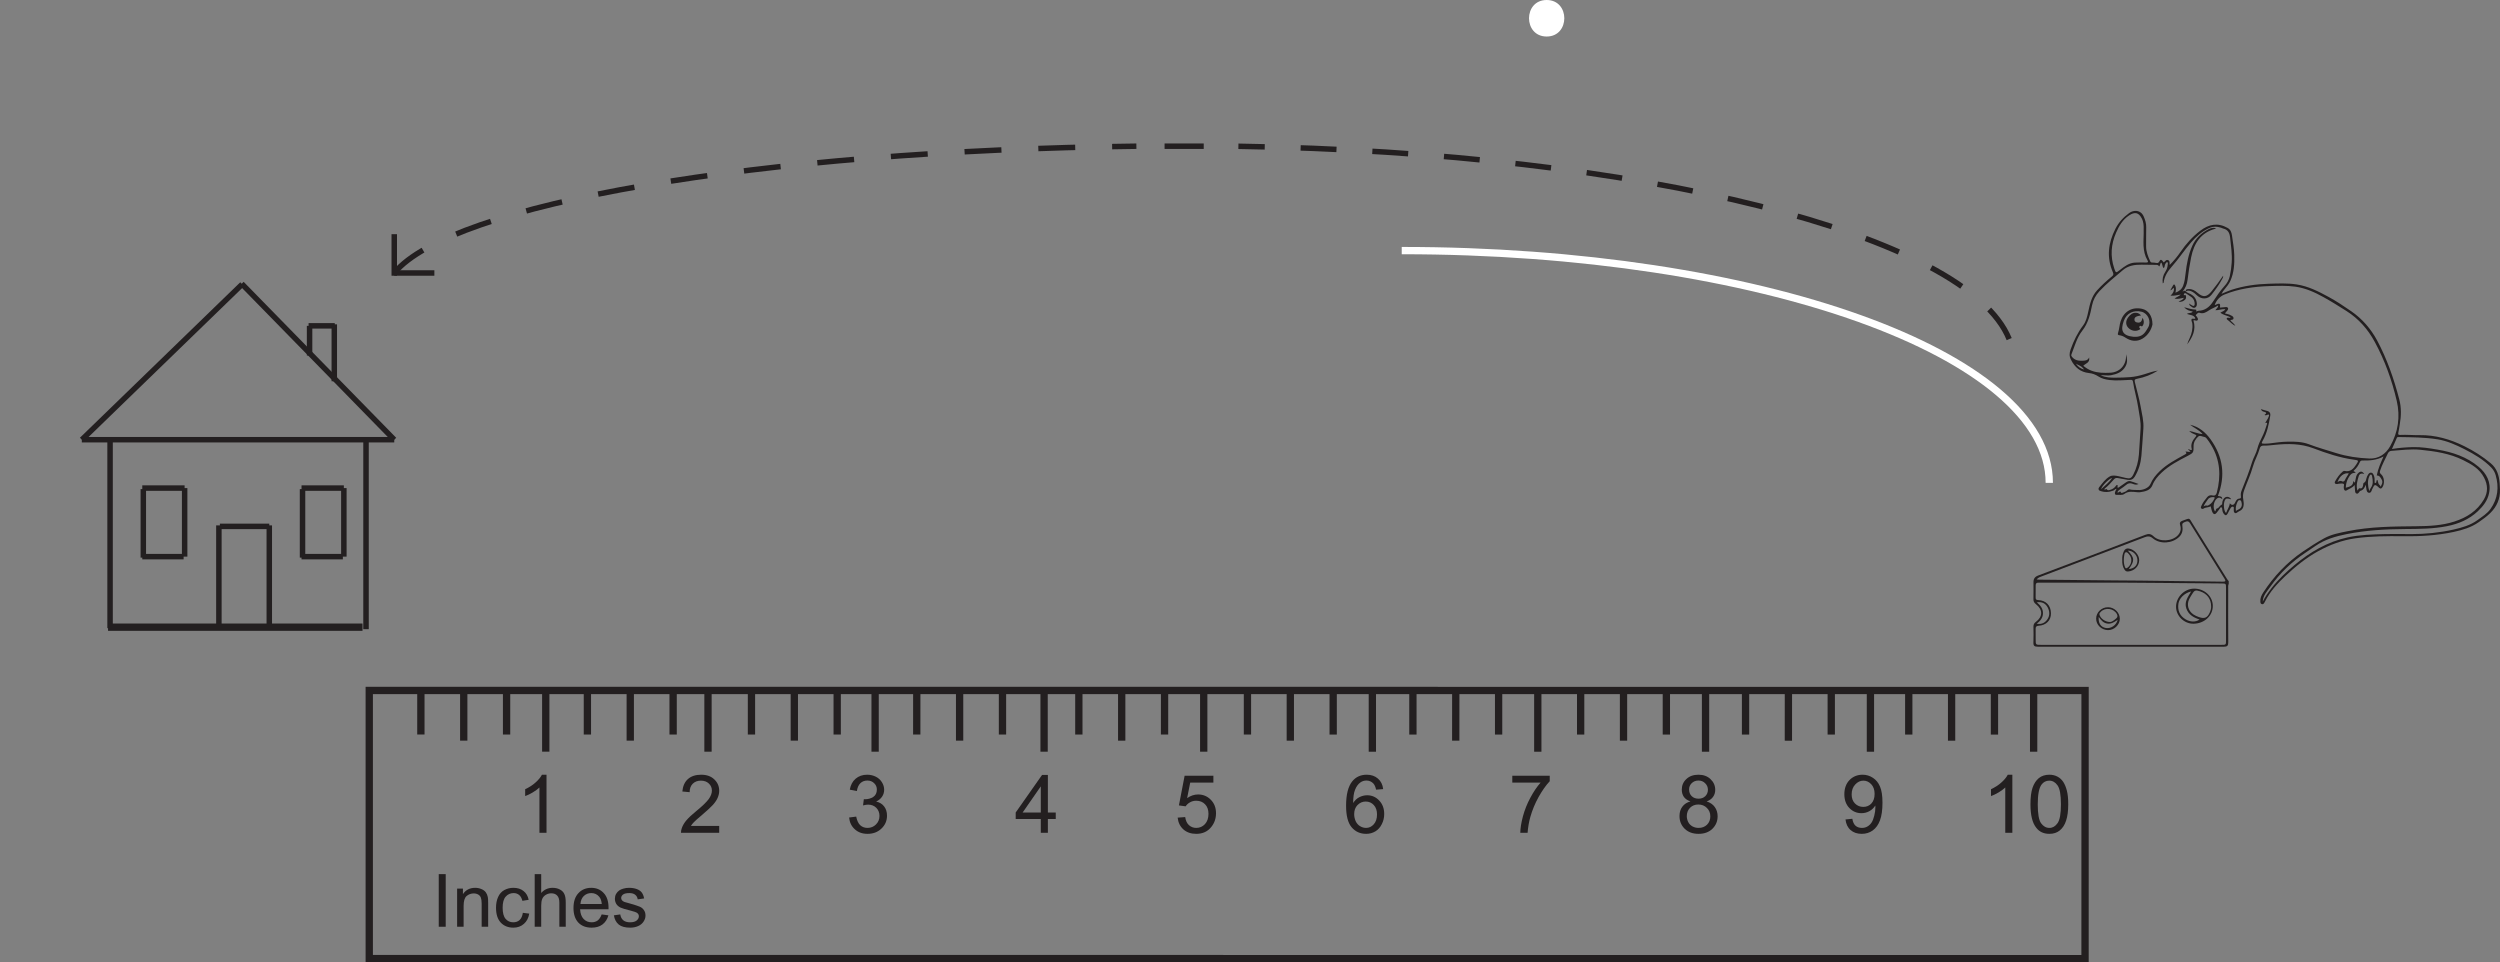 <?xml version="1.0" encoding="UTF-8"?>
<svg xmlns="http://www.w3.org/2000/svg" xmlns:xlink="http://www.w3.org/1999/xlink" width="342.198pt" height="131.719pt" viewBox="0 0 342.198 131.719" version="1.1">
<rect x="0" y="0" width="342.198" height="131.719" fill="#808080" stroke="none"/>
<defs>
<g>
<symbol overflow="visible" id="glyph0-0">
<path style="stroke:none;" d="M 1.391 0 L 1.391 -6.922 L 6.922 -6.922 L 6.922 0 Z M 1.562 -0.172 L 6.734 -0.172 L 6.734 -6.734 L 1.562 -6.734 Z M 1.562 -0.172 "/>
</symbol>
<symbol overflow="visible" id="glyph0-1">
<path style="stroke:none;" d="M 4.125 0 L 3.156 0 L 3.156 -6.203 C 2.914 -5.973 2.602 -5.742 2.219 -5.516 C 1.844 -5.297 1.504 -5.133 1.203 -5.031 L 1.203 -5.969 C 1.742 -6.219 2.219 -6.523 2.625 -6.891 C 3.031 -7.254 3.32 -7.609 3.5 -7.953 L 4.125 -7.953 Z M 4.125 0 "/>
</symbol>
<symbol overflow="visible" id="glyph0-2">
<path style="stroke:none;" d="M 5.562 -0.938 L 5.562 0 L 0.328 0 C 0.328 -0.227 0.367 -0.453 0.453 -0.672 C 0.578 -1.023 0.785 -1.375 1.078 -1.719 C 1.379 -2.07 1.805 -2.473 2.359 -2.922 C 3.223 -3.629 3.805 -4.188 4.109 -4.594 C 4.41 -5.008 4.562 -5.406 4.562 -5.781 C 4.562 -6.164 4.422 -6.488 4.141 -6.75 C 3.867 -7.008 3.508 -7.141 3.062 -7.141 C 2.594 -7.141 2.219 -7 1.938 -6.719 C 1.656 -6.438 1.516 -6.051 1.516 -5.562 L 0.516 -5.656 C 0.586 -6.406 0.844 -6.973 1.281 -7.359 C 1.727 -7.754 2.332 -7.953 3.094 -7.953 C 3.852 -7.953 4.453 -7.738 4.891 -7.312 C 5.336 -6.895 5.562 -6.375 5.562 -5.75 C 5.562 -5.438 5.492 -5.125 5.359 -4.812 C 5.234 -4.508 5.02 -4.188 4.719 -3.844 C 4.414 -3.508 3.914 -3.047 3.219 -2.453 C 2.633 -1.961 2.258 -1.629 2.094 -1.453 C 1.926 -1.285 1.789 -1.113 1.688 -0.938 Z M 5.562 -0.938 "/>
</symbol>
<symbol overflow="visible" id="glyph0-3">
<path style="stroke:none;" d="M 0.469 -2.094 L 1.438 -2.219 C 1.551 -1.664 1.738 -1.27 2 -1.031 C 2.27 -0.789 2.598 -0.672 2.984 -0.672 C 3.441 -0.672 3.828 -0.828 4.141 -1.141 C 4.461 -1.453 4.625 -1.844 4.625 -2.312 C 4.625 -2.758 4.477 -3.129 4.188 -3.422 C 3.895 -3.711 3.52 -3.859 3.062 -3.859 C 2.883 -3.859 2.656 -3.82 2.375 -3.75 L 2.484 -4.609 C 2.555 -4.598 2.609 -4.594 2.641 -4.594 C 3.055 -4.594 3.43 -4.695 3.766 -4.906 C 4.098 -5.125 4.266 -5.461 4.266 -5.922 C 4.266 -6.273 4.141 -6.566 3.891 -6.797 C 3.648 -7.035 3.344 -7.156 2.969 -7.156 C 2.582 -7.156 2.266 -7.035 2.016 -6.797 C 1.766 -6.555 1.602 -6.195 1.531 -5.719 L 0.562 -5.906 C 0.676 -6.551 0.941 -7.051 1.359 -7.406 C 1.785 -7.77 2.312 -7.953 2.938 -7.953 C 3.375 -7.953 3.773 -7.859 4.141 -7.672 C 4.504 -7.484 4.781 -7.227 4.969 -6.906 C 5.164 -6.594 5.266 -6.254 5.266 -5.891 C 5.266 -5.547 5.172 -5.234 4.984 -4.953 C 4.797 -4.672 4.523 -4.445 4.172 -4.281 C 4.641 -4.176 5.004 -3.953 5.266 -3.609 C 5.523 -3.273 5.656 -2.852 5.656 -2.344 C 5.656 -1.645 5.398 -1.055 4.891 -0.578 C 4.391 -0.098 3.754 0.141 2.984 0.141 C 2.285 0.141 1.707 -0.066 1.25 -0.484 C 0.789 -0.898 0.531 -1.438 0.469 -2.094 Z M 0.469 -2.094 "/>
</symbol>
<symbol overflow="visible" id="glyph0-4">
<path style="stroke:none;" d="M 3.578 0 L 3.578 -1.891 L 0.141 -1.891 L 0.141 -2.781 L 3.75 -7.922 L 4.547 -7.922 L 4.547 -2.781 L 5.625 -2.781 L 5.625 -1.891 L 4.547 -1.891 L 4.547 0 Z M 3.578 -2.781 L 3.578 -6.359 L 1.094 -2.781 Z M 3.578 -2.781 "/>
</symbol>
<symbol overflow="visible" id="glyph0-5">
<path style="stroke:none;" d="M 0.453 -2.078 L 1.484 -2.156 C 1.555 -1.664 1.727 -1.297 2 -1.047 C 2.281 -0.797 2.613 -0.672 3 -0.672 C 3.469 -0.672 3.863 -0.844 4.188 -1.188 C 4.508 -1.539 4.672 -2.008 4.672 -2.594 C 4.672 -3.156 4.516 -3.594 4.203 -3.906 C 3.898 -4.227 3.492 -4.391 2.984 -4.391 C 2.672 -4.391 2.391 -4.316 2.141 -4.172 C 1.891 -4.035 1.691 -3.852 1.547 -3.625 L 0.625 -3.75 L 1.406 -7.812 L 5.344 -7.812 L 5.344 -6.875 L 2.172 -6.875 L 1.75 -4.75 C 2.227 -5.082 2.727 -5.25 3.25 -5.25 C 3.938 -5.25 4.516 -5.008 4.984 -4.531 C 5.461 -4.051 5.703 -3.438 5.703 -2.688 C 5.703 -1.969 5.492 -1.348 5.078 -0.828 C 4.578 -0.18 3.883 0.141 3 0.141 C 2.281 0.141 1.691 -0.062 1.234 -0.469 C 0.785 -0.875 0.523 -1.41 0.453 -2.078 Z M 0.453 -2.078 "/>
</symbol>
<symbol overflow="visible" id="glyph0-6">
<path style="stroke:none;" d="M 5.5 -5.984 L 4.531 -5.906 C 4.445 -6.281 4.328 -6.555 4.172 -6.734 C 3.91 -7.016 3.586 -7.156 3.203 -7.156 C 2.891 -7.156 2.613 -7.066 2.375 -6.891 C 2.07 -6.672 1.832 -6.344 1.656 -5.906 C 1.477 -5.477 1.391 -4.867 1.391 -4.078 C 1.617 -4.441 1.898 -4.707 2.234 -4.875 C 2.578 -5.051 2.938 -5.141 3.312 -5.141 C 3.957 -5.141 4.504 -4.898 4.953 -4.422 C 5.41 -3.941 5.641 -3.328 5.641 -2.578 C 5.641 -2.078 5.531 -1.613 5.312 -1.188 C 5.102 -0.758 4.812 -0.43 4.438 -0.203 C 4.062 0.023 3.641 0.141 3.172 0.141 C 2.359 0.141 1.695 -0.156 1.188 -0.75 C 0.676 -1.352 0.422 -2.336 0.422 -3.703 C 0.422 -5.234 0.703 -6.348 1.266 -7.047 C 1.754 -7.648 2.414 -7.953 3.25 -7.953 C 3.875 -7.953 4.383 -7.773 4.781 -7.422 C 5.188 -7.078 5.426 -6.598 5.5 -5.984 Z M 1.531 -2.562 C 1.531 -2.227 1.598 -1.906 1.734 -1.594 C 1.879 -1.289 2.082 -1.062 2.344 -0.906 C 2.602 -0.75 2.875 -0.672 3.156 -0.672 C 3.562 -0.672 3.91 -0.832 4.203 -1.156 C 4.504 -1.488 4.656 -1.941 4.656 -2.516 C 4.656 -3.055 4.508 -3.484 4.219 -3.797 C 3.926 -4.117 3.555 -4.281 3.109 -4.281 C 2.672 -4.281 2.297 -4.117 1.984 -3.797 C 1.68 -3.484 1.531 -3.07 1.531 -2.562 Z M 1.531 -2.562 "/>
</symbol>
<symbol overflow="visible" id="glyph0-7">
<path style="stroke:none;" d="M 0.531 -6.875 L 0.531 -7.812 L 5.656 -7.812 L 5.656 -7.062 C 5.145 -6.52 4.641 -5.805 4.141 -4.922 C 3.648 -4.035 3.27 -3.117 3 -2.172 C 2.812 -1.516 2.688 -0.789 2.625 0 L 1.625 0 C 1.633 -0.625 1.754 -1.375 1.984 -2.25 C 2.223 -3.133 2.562 -3.984 3 -4.797 C 3.438 -5.617 3.906 -6.312 4.406 -6.875 Z M 0.531 -6.875 "/>
</symbol>
<symbol overflow="visible" id="glyph0-8">
<path style="stroke:none;" d="M 1.953 -4.297 C 1.547 -4.441 1.242 -4.648 1.047 -4.922 C 0.859 -5.203 0.766 -5.531 0.766 -5.906 C 0.766 -6.488 0.973 -6.973 1.391 -7.359 C 1.805 -7.754 2.359 -7.953 3.047 -7.953 C 3.734 -7.953 4.285 -7.75 4.703 -7.344 C 5.129 -6.945 5.344 -6.457 5.344 -5.875 C 5.344 -5.508 5.242 -5.191 5.047 -4.922 C 4.859 -4.648 4.566 -4.441 4.172 -4.297 C 4.66 -4.141 5.031 -3.883 5.281 -3.531 C 5.539 -3.176 5.672 -2.754 5.672 -2.266 C 5.672 -1.586 5.43 -1.016 4.953 -0.547 C 4.473 -0.086 3.844 0.141 3.062 0.141 C 2.281 0.141 1.648 -0.086 1.172 -0.547 C 0.691 -1.016 0.453 -1.598 0.453 -2.297 C 0.453 -2.805 0.582 -3.234 0.844 -3.578 C 1.102 -3.93 1.473 -4.172 1.953 -4.297 Z M 1.766 -5.938 C 1.766 -5.562 1.883 -5.254 2.125 -5.016 C 2.363 -4.785 2.676 -4.672 3.062 -4.672 C 3.438 -4.672 3.742 -4.785 3.984 -5.016 C 4.223 -5.254 4.344 -5.547 4.344 -5.891 C 4.344 -6.242 4.219 -6.539 3.969 -6.781 C 3.727 -7.031 3.422 -7.156 3.047 -7.156 C 2.68 -7.156 2.375 -7.035 2.125 -6.797 C 1.883 -6.555 1.766 -6.27 1.766 -5.938 Z M 1.453 -2.281 C 1.453 -2.008 1.516 -1.742 1.641 -1.484 C 1.773 -1.223 1.973 -1.02 2.234 -0.875 C 2.492 -0.738 2.77 -0.672 3.062 -0.672 C 3.531 -0.672 3.914 -0.816 4.219 -1.109 C 4.52 -1.41 4.672 -1.789 4.672 -2.25 C 4.672 -2.719 4.516 -3.102 4.203 -3.406 C 3.891 -3.719 3.5 -3.875 3.031 -3.875 C 2.57 -3.875 2.191 -3.723 1.891 -3.422 C 1.598 -3.117 1.453 -2.738 1.453 -2.281 Z M 1.453 -2.281 "/>
</symbol>
<symbol overflow="visible" id="glyph0-9">
<path style="stroke:none;" d="M 0.609 -1.828 L 1.547 -1.922 C 1.617 -1.484 1.766 -1.164 1.984 -0.969 C 2.211 -0.77 2.504 -0.672 2.859 -0.672 C 3.148 -0.672 3.406 -0.738 3.625 -0.875 C 3.852 -1.008 4.039 -1.191 4.188 -1.422 C 4.332 -1.648 4.453 -1.957 4.547 -2.344 C 4.648 -2.727 4.703 -3.125 4.703 -3.531 C 4.703 -3.57 4.695 -3.641 4.688 -3.734 C 4.5 -3.422 4.234 -3.164 3.891 -2.969 C 3.555 -2.781 3.191 -2.688 2.797 -2.688 C 2.148 -2.688 1.598 -2.922 1.141 -3.391 C 0.68 -3.867 0.453 -4.5 0.453 -5.281 C 0.453 -6.082 0.688 -6.727 1.156 -7.219 C 1.633 -7.707 2.234 -7.953 2.953 -7.953 C 3.461 -7.953 3.93 -7.812 4.359 -7.531 C 4.785 -7.258 5.109 -6.863 5.328 -6.344 C 5.555 -5.832 5.672 -5.094 5.672 -4.125 C 5.672 -3.113 5.555 -2.305 5.328 -1.703 C 5.109 -1.109 4.781 -0.648 4.344 -0.328 C 3.914 -0.016 3.41 0.141 2.828 0.141 C 2.211 0.141 1.707 -0.031 1.312 -0.375 C 0.914 -0.719 0.68 -1.203 0.609 -1.828 Z M 4.594 -5.328 C 4.594 -5.879 4.441 -6.316 4.141 -6.641 C 3.836 -6.973 3.477 -7.141 3.062 -7.141 C 2.633 -7.141 2.258 -6.961 1.938 -6.609 C 1.613 -6.266 1.453 -5.812 1.453 -5.25 C 1.453 -4.738 1.602 -4.328 1.906 -4.016 C 2.219 -3.703 2.598 -3.547 3.047 -3.547 C 3.492 -3.547 3.863 -3.703 4.156 -4.016 C 4.445 -4.328 4.594 -4.766 4.594 -5.328 Z M 4.594 -5.328 "/>
</symbol>
<symbol overflow="visible" id="glyph0-10">
<path style="stroke:none;" d="M 0.453 -3.906 C 0.453 -4.844 0.547 -5.594 0.734 -6.156 C 0.93 -6.727 1.219 -7.172 1.594 -7.484 C 1.977 -7.797 2.461 -7.953 3.047 -7.953 C 3.461 -7.953 3.832 -7.863 4.156 -7.688 C 4.477 -7.52 4.742 -7.273 4.953 -6.953 C 5.16 -6.629 5.32 -6.234 5.438 -5.766 C 5.562 -5.305 5.625 -4.688 5.625 -3.906 C 5.625 -2.977 5.523 -2.227 5.328 -1.656 C 5.141 -1.082 4.852 -0.641 4.469 -0.328 C 4.094 -0.016 3.617 0.141 3.047 0.141 C 2.273 0.141 1.676 -0.133 1.25 -0.688 C 0.719 -1.344 0.453 -2.414 0.453 -3.906 Z M 1.453 -3.906 C 1.453 -2.602 1.602 -1.738 1.906 -1.312 C 2.219 -0.883 2.598 -0.672 3.047 -0.672 C 3.484 -0.672 3.852 -0.883 4.156 -1.312 C 4.469 -1.738 4.625 -2.602 4.625 -3.906 C 4.625 -5.207 4.469 -6.07 4.156 -6.5 C 3.852 -6.926 3.477 -7.141 3.031 -7.141 C 2.582 -7.141 2.223 -6.953 1.953 -6.578 C 1.617 -6.098 1.453 -5.207 1.453 -3.906 Z M 1.453 -3.906 "/>
</symbol>
<symbol overflow="visible" id="glyph1-0">
<path style="stroke:none;" d="M 1.266 0 L 1.266 -6.297 L 6.297 -6.297 L 6.297 0 Z M 1.422 -0.156 L 6.125 -0.156 L 6.125 -6.125 L 1.422 -6.125 Z M 1.422 -0.156 "/>
</symbol>
<symbol overflow="visible" id="glyph1-1">
<path style="stroke:none;" d="M 0.938 0 L 0.938 -7.203 L 1.891 -7.203 L 1.891 0 Z M 0.938 0 "/>
</symbol>
<symbol overflow="visible" id="glyph1-2">
<path style="stroke:none;" d="M 0.656 0 L 0.656 -5.219 L 1.453 -5.219 L 1.453 -4.469 C 1.836 -5.039 2.395 -5.328 3.125 -5.328 C 3.438 -5.328 3.723 -5.27 3.984 -5.156 C 4.242 -5.051 4.441 -4.906 4.578 -4.719 C 4.711 -4.539 4.805 -4.32 4.859 -4.062 C 4.891 -3.906 4.906 -3.617 4.906 -3.203 L 4.906 0 L 4.016 0 L 4.016 -3.172 C 4.016 -3.535 3.977 -3.805 3.906 -3.984 C 3.844 -4.16 3.723 -4.301 3.547 -4.406 C 3.367 -4.508 3.164 -4.562 2.938 -4.562 C 2.562 -4.562 2.234 -4.441 1.953 -4.203 C 1.68 -3.973 1.547 -3.52 1.547 -2.844 L 1.547 0 Z M 0.656 0 "/>
</symbol>
<symbol overflow="visible" id="glyph1-3">
<path style="stroke:none;" d="M 4.062 -1.906 L 4.938 -1.797 C 4.844 -1.203 4.598 -0.734 4.203 -0.391 C 3.816 -0.047 3.336 0.125 2.766 0.125 C 2.047 0.125 1.469 -0.109 1.031 -0.578 C 0.602 -1.047 0.391 -1.719 0.391 -2.594 C 0.391 -3.156 0.484 -3.645 0.672 -4.062 C 0.859 -4.488 1.141 -4.805 1.516 -5.016 C 1.898 -5.223 2.316 -5.328 2.766 -5.328 C 3.336 -5.328 3.801 -5.18 4.156 -4.891 C 4.52 -4.609 4.754 -4.207 4.859 -3.688 L 4 -3.547 C 3.914 -3.898 3.77 -4.164 3.562 -4.344 C 3.352 -4.52 3.102 -4.609 2.812 -4.609 C 2.363 -4.609 2 -4.445 1.719 -4.125 C 1.438 -3.812 1.297 -3.305 1.297 -2.609 C 1.297 -1.91 1.43 -1.398 1.703 -1.078 C 1.973 -0.766 2.32 -0.609 2.75 -0.609 C 3.102 -0.609 3.395 -0.711 3.625 -0.922 C 3.852 -1.141 4 -1.469 4.062 -1.906 Z M 4.062 -1.906 "/>
</symbol>
<symbol overflow="visible" id="glyph1-4">
<path style="stroke:none;" d="M 0.656 0 L 0.656 -7.203 L 1.547 -7.203 L 1.547 -4.625 C 1.961 -5.094 2.484 -5.328 3.109 -5.328 C 3.492 -5.328 3.828 -5.25 4.109 -5.094 C 4.398 -4.945 4.602 -4.738 4.719 -4.469 C 4.844 -4.207 4.906 -3.82 4.906 -3.312 L 4.906 0 L 4.031 0 L 4.031 -3.312 C 4.031 -3.75 3.93 -4.066 3.734 -4.266 C 3.547 -4.473 3.273 -4.578 2.922 -4.578 C 2.66 -4.578 2.414 -4.508 2.188 -4.375 C 1.957 -4.238 1.789 -4.051 1.688 -3.812 C 1.594 -3.582 1.547 -3.266 1.547 -2.859 L 1.547 0 Z M 0.656 0 "/>
</symbol>
<symbol overflow="visible" id="glyph1-5">
<path style="stroke:none;" d="M 4.234 -1.688 L 5.156 -1.562 C 5.008 -1.031 4.738 -0.613 4.344 -0.312 C 3.957 -0.02 3.461 0.125 2.859 0.125 C 2.086 0.125 1.477 -0.109 1.031 -0.578 C 0.594 -1.055 0.375 -1.719 0.375 -2.562 C 0.375 -3.438 0.598 -4.113 1.047 -4.594 C 1.492 -5.082 2.082 -5.328 2.812 -5.328 C 3.508 -5.328 4.078 -5.086 4.516 -4.609 C 4.953 -4.141 5.172 -3.477 5.172 -2.625 C 5.172 -2.57 5.172 -2.492 5.172 -2.391 L 1.281 -2.391 C 1.312 -1.805 1.473 -1.363 1.766 -1.062 C 2.055 -0.758 2.422 -0.609 2.859 -0.609 C 3.18 -0.609 3.457 -0.691 3.688 -0.859 C 3.914 -1.035 4.098 -1.312 4.234 -1.688 Z M 1.328 -3.109 L 4.25 -3.109 C 4.207 -3.547 4.094 -3.875 3.906 -4.094 C 3.625 -4.438 3.258 -4.609 2.812 -4.609 C 2.406 -4.609 2.062 -4.473 1.781 -4.203 C 1.508 -3.93 1.359 -3.566 1.328 -3.109 Z M 1.328 -3.109 "/>
</symbol>
<symbol overflow="visible" id="glyph1-6">
<path style="stroke:none;" d="M 0.312 -1.562 L 1.188 -1.688 C 1.238 -1.344 1.375 -1.078 1.594 -0.891 C 1.82 -0.703 2.133 -0.609 2.531 -0.609 C 2.938 -0.609 3.238 -0.691 3.438 -0.859 C 3.633 -1.023 3.734 -1.219 3.734 -1.438 C 3.734 -1.633 3.645 -1.789 3.469 -1.906 C 3.352 -1.988 3.051 -2.094 2.562 -2.219 C 1.914 -2.375 1.469 -2.508 1.219 -2.625 C 0.969 -2.75 0.773 -2.914 0.641 -3.125 C 0.516 -3.344 0.453 -3.578 0.453 -3.828 C 0.453 -4.066 0.504 -4.285 0.609 -4.484 C 0.723 -4.68 0.867 -4.844 1.047 -4.969 C 1.191 -5.07 1.379 -5.156 1.609 -5.219 C 1.848 -5.289 2.102 -5.328 2.375 -5.328 C 2.789 -5.328 3.148 -5.27 3.453 -5.156 C 3.766 -5.039 3.992 -4.879 4.141 -4.672 C 4.285 -4.473 4.391 -4.207 4.453 -3.875 L 3.578 -3.75 C 3.535 -4.02 3.422 -4.227 3.234 -4.375 C 3.047 -4.531 2.781 -4.609 2.438 -4.609 C 2.031 -4.609 1.738 -4.539 1.562 -4.406 C 1.395 -4.27 1.312 -4.113 1.312 -3.938 C 1.312 -3.82 1.348 -3.719 1.422 -3.625 C 1.492 -3.531 1.609 -3.453 1.766 -3.391 C 1.848 -3.359 2.109 -3.285 2.547 -3.172 C 3.172 -2.992 3.602 -2.852 3.844 -2.75 C 4.094 -2.645 4.285 -2.488 4.422 -2.281 C 4.566 -2.082 4.641 -1.832 4.641 -1.531 C 4.641 -1.238 4.551 -0.961 4.375 -0.703 C 4.207 -0.441 3.961 -0.238 3.641 -0.094 C 3.316 0.051 2.953 0.125 2.547 0.125 C 1.859 0.125 1.336 -0.016 0.984 -0.297 C 0.629 -0.586 0.406 -1.008 0.312 -1.562 Z M 0.312 -1.562 "/>
</symbol>
</g>
<clipPath id="clip1">
  <path d="M 44 88 L 292 88 L 292 131.719 L 44 131.719 Z M 44 88 "/>
</clipPath>
<clipPath id="clip2">
  <path d="M 283 28 L 342.199 28 L 342.199 83 L 283 83 Z M 283 28 "/>
</clipPath>
</defs>
<g id="surface1">
<g clip-path="url(#clip1)" clip-rule="nonzero">
<path style="fill:none;stroke-width:1;stroke-linecap:butt;stroke-linejoin:miter;stroke:rgb(13.73%,12.16%,12.549%);stroke-opacity:1;stroke-miterlimit:4;" d="M -0.001 -0.001 L -0.001 36.702 L 234.859 36.694 L 234.855 -0.009 Z M -0.001 -0.001 " transform="matrix(1,0,0,-1,50.544,131.21)"/>
</g>
<path style="fill:none;stroke-width:1;stroke-linecap:butt;stroke-linejoin:miter;stroke:rgb(13.73%,12.16%,12.549%);stroke-opacity:1;stroke-miterlimit:4;" d="M 0 -0.001 L 0 -6.032 " transform="matrix(1,0,0,-1,57.609,94.507)"/>
<path style="fill:none;stroke-width:1;stroke-linecap:butt;stroke-linejoin:miter;stroke:rgb(13.73%,12.16%,12.549%);stroke-opacity:1;stroke-miterlimit:4;" d="M 0.001 0.001 L 0.001 -6.87 " transform="matrix(1,0,0,-1,63.476,94.509)"/>
<path style="fill:none;stroke-width:1;stroke-linecap:butt;stroke-linejoin:miter;stroke:rgb(13.73%,12.16%,12.549%);stroke-opacity:1;stroke-miterlimit:4;" d="M -0.001 0.001 L -0.001 -6.034 " transform="matrix(1,0,0,-1,69.341,94.509)"/>
<path style="fill:none;stroke-width:1;stroke-linecap:butt;stroke-linejoin:miter;stroke:rgb(13.73%,12.16%,12.549%);stroke-opacity:1;stroke-miterlimit:4;" d="M -0.001 0.001 L -0.001 -6.034 " transform="matrix(1,0,0,-1,80.403,94.509)"/>
<path style="fill:none;stroke-width:1;stroke-linecap:butt;stroke-linejoin:miter;stroke:rgb(13.73%,12.16%,12.549%);stroke-opacity:1;stroke-miterlimit:4;" d="M 0 0.001 L 0 -6.87 " transform="matrix(1,0,0,-1,86.269,94.509)"/>
<path style="fill:none;stroke-width:1;stroke-linecap:butt;stroke-linejoin:miter;stroke:rgb(13.73%,12.16%,12.549%);stroke-opacity:1;stroke-miterlimit:4;" d="M 0.002 0.001 L 0.002 -6.034 " transform="matrix(1,0,0,-1,92.135,94.509)"/>
<path style="fill:none;stroke-width:1;stroke-linecap:butt;stroke-linejoin:miter;stroke:rgb(13.73%,12.16%,12.549%);stroke-opacity:1;stroke-miterlimit:4;" d="M -0.001 0.001 L -0.001 -6.034 " transform="matrix(1,0,0,-1,102.861,94.509)"/>
<path style="fill:none;stroke-width:1;stroke-linecap:butt;stroke-linejoin:miter;stroke:rgb(13.73%,12.16%,12.549%);stroke-opacity:1;stroke-miterlimit:4;" d="M -0.001 0.001 L -0.001 -6.87 " transform="matrix(1,0,0,-1,108.727,94.509)"/>
<path style="fill:none;stroke-width:1;stroke-linecap:butt;stroke-linejoin:miter;stroke:rgb(13.73%,12.16%,12.549%);stroke-opacity:1;stroke-miterlimit:4;" d="M 0.001 -0.001 L 0.001 -6.032 " transform="matrix(1,0,0,-1,114.593,94.511)"/>
<path style="fill:none;stroke-width:1;stroke-linecap:butt;stroke-linejoin:miter;stroke:rgb(13.73%,12.16%,12.549%);stroke-opacity:1;stroke-miterlimit:4;" d="M 0.001 -0.001 L -0.003 -6.032 " transform="matrix(1,0,0,-1,125.487,94.511)"/>
<path style="fill:none;stroke-width:1;stroke-linecap:butt;stroke-linejoin:miter;stroke:rgb(13.73%,12.16%,12.549%);stroke-opacity:1;stroke-miterlimit:4;" d="M -0.002 -0.001 L -0.002 -6.868 " transform="matrix(1,0,0,-1,131.353,94.511)"/>
<path style="fill:none;stroke-width:1;stroke-linecap:butt;stroke-linejoin:miter;stroke:rgb(13.73%,12.16%,12.549%);stroke-opacity:1;stroke-miterlimit:4;" d="M -0 -0.001 L -0 -6.032 " transform="matrix(1,0,0,-1,137.219,94.511)"/>
<path style="fill:none;stroke-width:1;stroke-linecap:butt;stroke-linejoin:miter;stroke:rgb(13.73%,12.16%,12.549%);stroke-opacity:1;stroke-miterlimit:4;" d="M -0.001 0.001 L -0.001 -8.378 " transform="matrix(1,0,0,-1,74.704,94.509)"/>
<path style="fill:none;stroke-width:1;stroke-linecap:butt;stroke-linejoin:miter;stroke:rgb(13.73%,12.16%,12.549%);stroke-opacity:1;stroke-miterlimit:4;" d="M -0.001 -0.001 L -0.001 -6.032 " transform="matrix(1,0,0,-1,147.673,94.511)"/>
<path style="fill:none;stroke-width:1;stroke-linecap:butt;stroke-linejoin:miter;stroke:rgb(13.73%,12.16%,12.549%);stroke-opacity:1;stroke-miterlimit:4;" d="M 0 -0.001 L 0 -6.872 " transform="matrix(1,0,0,-1,153.539,94.511)"/>
<path style="fill:none;stroke-width:1;stroke-linecap:butt;stroke-linejoin:miter;stroke:rgb(13.73%,12.16%,12.549%);stroke-opacity:1;stroke-miterlimit:4;" d="M 0.001 -0.001 L -0.003 -6.032 " transform="matrix(1,0,0,-1,159.405,94.511)"/>
<path style="fill:none;stroke-width:1;stroke-linecap:butt;stroke-linejoin:miter;stroke:rgb(13.73%,12.16%,12.549%);stroke-opacity:1;stroke-miterlimit:4;" d="M -0.002 0.001 L -0.002 -8.378 " transform="matrix(1,0,0,-1,164.767,94.513)"/>
<path style="fill:none;stroke-width:1;stroke-linecap:butt;stroke-linejoin:miter;stroke:rgb(13.73%,12.16%,12.549%);stroke-opacity:1;stroke-miterlimit:4;" d="M -0.002 0.001 L -0.002 -6.03 " transform="matrix(1,0,0,-1,170.752,94.513)"/>
<path style="fill:none;stroke-width:1;stroke-linecap:butt;stroke-linejoin:miter;stroke:rgb(13.73%,12.16%,12.549%);stroke-opacity:1;stroke-miterlimit:4;" d="M -0.002 0.001 L -0.002 -6.87 " transform="matrix(1,0,0,-1,176.619,94.513)"/>
<path style="fill:none;stroke-width:1;stroke-linecap:butt;stroke-linejoin:miter;stroke:rgb(13.73%,12.16%,12.549%);stroke-opacity:1;stroke-miterlimit:4;" d="M 0 0.001 L 0 -6.034 " transform="matrix(1,0,0,-1,182.484,94.513)"/>
<path style="fill:none;stroke-width:1;stroke-linecap:butt;stroke-linejoin:miter;stroke:rgb(13.73%,12.16%,12.549%);stroke-opacity:1;stroke-miterlimit:4;" d="M 0.001 0.001 L 0.001 -8.382 " transform="matrix(1,0,0,-1,187.846,94.513)"/>
<path style="fill:none;stroke-width:1;stroke-linecap:butt;stroke-linejoin:miter;stroke:rgb(13.73%,12.16%,12.549%);stroke-opacity:1;stroke-miterlimit:4;" d="M 0 0.001 L 0 -6.034 " transform="matrix(1,0,0,-1,193.398,94.513)"/>
<path style="fill:none;stroke-width:1;stroke-linecap:butt;stroke-linejoin:miter;stroke:rgb(13.73%,12.16%,12.549%);stroke-opacity:1;stroke-miterlimit:4;" d="M 0.001 0.001 L -0.003 -6.87 " transform="matrix(1,0,0,-1,199.264,94.513)"/>
<path style="fill:none;stroke-width:1;stroke-linecap:butt;stroke-linejoin:miter;stroke:rgb(13.73%,12.16%,12.549%);stroke-opacity:1;stroke-miterlimit:4;" d="M -0.002 0.001 L -0.002 -6.034 " transform="matrix(1,0,0,-1,205.131,94.513)"/>
<path style="fill:none;stroke-width:1;stroke-linecap:butt;stroke-linejoin:miter;stroke:rgb(13.73%,12.16%,12.549%);stroke-opacity:1;stroke-miterlimit:4;" d="M -0.001 -0.001 L -0.001 -8.38 " transform="matrix(1,0,0,-1,210.493,94.515)"/>
<path style="fill:none;stroke-width:1;stroke-linecap:butt;stroke-linejoin:miter;stroke:rgb(13.73%,12.16%,12.549%);stroke-opacity:1;stroke-miterlimit:4;" d="M -0.001 0.001 L -0.001 -6.034 " transform="matrix(1,0,0,-1,216.36,94.513)"/>
<path style="fill:none;stroke-width:1;stroke-linecap:butt;stroke-linejoin:miter;stroke:rgb(13.73%,12.16%,12.549%);stroke-opacity:1;stroke-miterlimit:4;" d="M 0.001 -0.001 L 0.001 -6.868 " transform="matrix(1,0,0,-1,222.225,94.515)"/>
<path style="fill:none;stroke-width:1;stroke-linecap:butt;stroke-linejoin:miter;stroke:rgb(13.73%,12.16%,12.549%);stroke-opacity:1;stroke-miterlimit:4;" d="M -0.002 -0.001 L -0.002 -6.032 " transform="matrix(1,0,0,-1,228.092,94.515)"/>
<path style="fill:none;stroke-width:1;stroke-linecap:butt;stroke-linejoin:miter;stroke:rgb(13.73%,12.16%,12.549%);stroke-opacity:1;stroke-miterlimit:4;" d="M -0.001 -0.001 L -0.001 -8.38 " transform="matrix(1,0,0,-1,233.454,94.515)"/>
<path style="fill:none;stroke-width:1;stroke-linecap:butt;stroke-linejoin:miter;stroke:rgb(13.73%,12.16%,12.549%);stroke-opacity:1;stroke-miterlimit:4;" d="M 0 -0.001 L 0 -6.032 " transform="matrix(1,0,0,-1,238.929,94.515)"/>
<path style="fill:none;stroke-width:1;stroke-linecap:butt;stroke-linejoin:miter;stroke:rgb(13.73%,12.16%,12.549%);stroke-opacity:1;stroke-miterlimit:4;" d="M 0.001 -0.001 L -0.003 -6.872 " transform="matrix(1,0,0,-1,244.796,94.515)"/>
<path style="fill:none;stroke-width:1;stroke-linecap:butt;stroke-linejoin:miter;stroke:rgb(13.73%,12.16%,12.549%);stroke-opacity:1;stroke-miterlimit:4;" d="M -0.001 -0.001 L -0.001 -6.032 " transform="matrix(1,0,0,-1,250.661,94.515)"/>
<path style="fill:none;stroke-width:1;stroke-linecap:butt;stroke-linejoin:miter;stroke:rgb(13.73%,12.16%,12.549%);stroke-opacity:1;stroke-miterlimit:4;" d="M -0.001 -0.001 L -0.001 -8.38 " transform="matrix(1,0,0,-1,256.024,94.515)"/>
<path style="fill:none;stroke-width:1;stroke-linecap:butt;stroke-linejoin:miter;stroke:rgb(13.73%,12.16%,12.549%);stroke-opacity:1;stroke-miterlimit:4;" d="M 0.001 -0.001 L 0.001 -6.032 " transform="matrix(1,0,0,-1,261.268,94.515)"/>
<path style="fill:none;stroke-width:1;stroke-linecap:butt;stroke-linejoin:miter;stroke:rgb(13.73%,12.16%,12.549%);stroke-opacity:1;stroke-miterlimit:4;" d="M -0.002 -0.001 L -0.002 -6.872 " transform="matrix(1,0,0,-1,267.135,94.515)"/>
<path style="fill:none;stroke-width:1;stroke-linecap:butt;stroke-linejoin:miter;stroke:rgb(13.73%,12.16%,12.549%);stroke-opacity:1;stroke-miterlimit:4;" d="M -0.001 0.001 L -0.001 -6.034 " transform="matrix(1,0,0,-1,273.001,94.516)"/>
<path style="fill:none;stroke-width:1;stroke-linecap:butt;stroke-linejoin:miter;stroke:rgb(13.73%,12.16%,12.549%);stroke-opacity:1;stroke-miterlimit:4;" d="M 0 0.001 L 0 -8.378 " transform="matrix(1,0,0,-1,278.363,94.516)"/>
<path style="fill:none;stroke-width:1;stroke-linecap:butt;stroke-linejoin:miter;stroke:rgb(13.73%,12.16%,12.549%);stroke-opacity:1;stroke-miterlimit:4;" d="M 0.001 0.001 L 0.001 -8.382 " transform="matrix(1,0,0,-1,96.909,94.509)"/>
<path style="fill:none;stroke-width:1;stroke-linecap:butt;stroke-linejoin:miter;stroke:rgb(13.73%,12.16%,12.549%);stroke-opacity:1;stroke-miterlimit:4;" d="M -0.001 -0.001 L -0.001 -8.38 " transform="matrix(1,0,0,-1,119.786,94.511)"/>
<path style="fill:none;stroke-width:1;stroke-linecap:butt;stroke-linejoin:miter;stroke:rgb(13.73%,12.16%,12.549%);stroke-opacity:1;stroke-miterlimit:4;" d="M -0.001 -0.001 L -0.001 -8.38 " transform="matrix(1,0,0,-1,142.915,94.511)"/>
<g style="fill:rgb(13.73%,12.16%,12.549%);fill-opacity:1;">
  <use xlink:href="#glyph0-1" x="70.682" y="113.995"/>
</g>
<g style="fill:rgb(13.73%,12.16%,12.549%);fill-opacity:1;">
  <use xlink:href="#glyph0-2" x="92.882" y="113.995"/>
</g>
<g style="fill:rgb(13.73%,12.16%,12.549%);fill-opacity:1;">
  <use xlink:href="#glyph0-3" x="115.757" y="113.995"/>
</g>
<g style="fill:rgb(13.73%,12.16%,12.549%);fill-opacity:1;">
  <use xlink:href="#glyph0-4" x="138.886" y="113.995"/>
</g>
<g style="fill:rgb(13.73%,12.16%,12.549%);fill-opacity:1;">
  <use xlink:href="#glyph0-5" x="160.744" y="113.995"/>
</g>
<g style="fill:rgb(13.73%,12.16%,12.549%);fill-opacity:1;">
  <use xlink:href="#glyph0-6" x="183.829" y="113.995"/>
</g>
<g style="fill:rgb(13.73%,12.16%,12.549%);fill-opacity:1;">
  <use xlink:href="#glyph0-7" x="206.471" y="113.995"/>
</g>
<g style="fill:rgb(13.73%,12.16%,12.549%);fill-opacity:1;">
  <use xlink:href="#glyph0-8" x="229.435" y="113.995"/>
</g>
<g style="fill:rgb(13.73%,12.16%,12.549%);fill-opacity:1;">
  <use xlink:href="#glyph0-9" x="252" y="113.995"/>
</g>
<g style="fill:rgb(13.73%,12.16%,12.549%);fill-opacity:1;">
  <use xlink:href="#glyph0-1" x="271.324" y="113.995"/>
  <use xlink:href="#glyph0-10" x="277.474" y="113.995"/>
</g>
<g style="fill:rgb(13.73%,12.16%,12.549%);fill-opacity:1;">
  <use xlink:href="#glyph1-1" x="59.117" y="126.852"/>
  <use xlink:href="#glyph1-2" x="61.913" y="126.852"/>
  <use xlink:href="#glyph1-3" x="67.504" y="126.852"/>
  <use xlink:href="#glyph1-4" x="72.532" y="126.852"/>
  <use xlink:href="#glyph1-5" x="78.123" y="126.852"/>
  <use xlink:href="#glyph1-6" x="83.714" y="126.852"/>
</g>
<g clip-path="url(#clip2)" clip-rule="nonzero">
<path style=" stroke:none;fill-rule:evenodd;fill:rgb(13.73%,12.16%,12.549%);fill-opacity:1;" d="M 285.281 50.582 C 284.801 50.469 284.461 50.223 284.145 49.793 C 284.934 50.168 284.934 50.168 285.281 50.582 M 289.102 65.434 C 288.707 66.039 288.145 66.445 287.594 66.965 C 287.703 66.48 288.75 65.449 289.102 65.434 M 306.246 68.746 C 306.309 68.609 306.383 68.438 306.57 68.457 C 306.789 68.477 306.797 68.684 306.832 68.84 C 306.934 69.277 306.746 69.605 306.328 69.77 C 306.242 69.805 306.168 69.867 306.051 69.938 C 305.984 69.492 306.074 69.109 306.246 68.746 M 321.508 64.797 C 321.316 65.125 321.098 65.418 320.949 65.758 C 320.891 65.891 320.699 65.953 320.613 65.898 C 320.383 65.762 320.188 65.812 319.949 66.008 C 320.246 65.141 320.855 64.688 321.508 64.797 M 302.195 68.383 C 302.387 68.086 302.668 68.043 302.973 68.043 C 303.152 68.039 303.176 68.113 303.098 68.266 C 302.93 68.602 302.727 68.906 302.398 69.102 C 302.309 69.156 302.188 69.234 302.105 69.211 C 301.914 69.156 301.766 69.219 301.617 69.328 C 301.762 68.961 302 68.684 302.195 68.383 M 324.305 65.203 C 324.352 65.094 324.414 64.953 324.539 64.961 C 324.648 64.973 324.676 65.121 324.695 65.223 C 324.801 65.77 324.875 66.316 324.496 66.809 C 324.43 66.898 324.395 67.016 324.301 67.223 C 324.098 66.48 324.031 65.84 324.305 65.203 M 322.113 65.883 C 322.098 66.508 321.609 66.625 321.09 66.758 C 321.109 66.316 321.191 65.883 321.414 65.48 C 321.637 65.078 321.855 64.664 322.426 64.734 C 322.375 64.52 322.227 64.566 322.145 64.488 C 322.16 64.461 322.176 64.426 322.195 64.406 C 322.559 64.094 322.812 63.703 323.008 63.27 C 323.078 63.105 323.172 63.031 323.355 63.035 C 324.352 63.055 325.336 62.996 326.258 62.477 C 325.883 63.328 325.5 64.16 325.328 65.09 C 325.688 65.066 325.848 65.352 326.008 65.652 C 326.195 65.996 326.035 66.281 325.859 66.621 C 325.809 66.41 325.617 66.348 325.559 66.176 C 325.504 66.02 325.469 65.855 325.422 65.691 C 325.27 65.727 325.285 65.848 325.273 65.945 C 325.266 66.039 325.246 66.113 325.133 66.109 C 324.996 66.102 325.031 66 325.035 65.922 C 325.051 65.629 325.039 65.34 324.922 65.066 C 324.852 64.898 324.77 64.719 324.566 64.695 C 324.348 64.668 324.215 64.832 324.117 65 C 324.027 65.152 323.953 65.324 323.91 65.496 C 323.852 65.73 323.82 65.965 323.566 66.094 C 323.441 66.152 323.492 66.305 323.461 66.418 C 323.402 66.648 323.375 66.914 323.004 66.836 C 322.828 66.797 322.812 67.035 322.691 67.152 C 322.465 66.453 322.672 65.805 322.859 65.172 C 322.961 64.832 323.254 64.75 323.613 64.883 C 323.375 64.508 323.129 64.465 322.84 64.711 C 322.629 64.891 322.52 65.125 322.473 65.398 C 322.434 65.617 322.383 65.836 322.34 66.047 C 322.191 66.043 322.266 65.879 322.113 65.883 M 293.406 33.648 C 293.445 34.352 293.582 35.012 293.938 35.613 C 294.094 35.879 294.012 35.938 293.742 35.934 C 293.227 35.922 292.715 35.914 292.203 35.945 C 291.398 36 290.781 36.477 290.18 36.949 C 289.617 37.383 289.617 37.402 289.387 36.711 C 288.836 35.059 288.957 33.438 289.648 31.852 C 290.055 30.914 290.547 30.066 291.438 29.48 C 292.199 28.977 292.723 29.07 293.148 29.863 C 293.43 30.383 293.434 30.922 293.422 31.422 C 293.445 32.203 293.367 32.922 293.406 33.648 M 310.773 80.289 C 312.078 78.441 313.688 76.906 315.562 75.66 C 316.031 75.348 316.496 75.027 316.961 74.711 C 318.254 73.82 319.711 73.41 321.223 73.105 C 323.863 72.582 326.527 72.43 329.207 72.414 C 331.129 72.398 333.055 72.398 334.953 72.02 C 336.527 71.707 337.973 71.098 339.16 69.98 C 339.887 69.297 340.496 68.516 340.703 67.504 C 341.016 65.992 340.34 64.793 339.27 63.895 C 337.668 62.539 335.719 61.895 333.676 61.547 C 332.547 61.352 331.41 61.172 330.262 61.199 C 329.324 61.227 328.387 61.293 327.41 61.457 C 327.648 60.918 327.863 60.426 328.078 59.934 C 328.133 59.805 328.246 59.82 328.355 59.824 C 330.121 59.852 331.895 59.855 333.641 60.133 C 334.949 60.344 336.164 60.891 337.336 61.484 C 338.656 62.16 339.941 62.906 340.996 63.988 C 341.293 64.289 341.492 64.645 341.605 65.039 C 342.082 66.688 341.906 68.25 340.902 69.664 C 340.441 70.309 339.758 70.719 339.133 71.18 C 338.148 71.898 336.992 72.227 335.824 72.488 C 333.93 72.91 332.004 73.109 330.07 73.105 C 328.883 73.102 327.688 73.07 326.504 73.102 C 324.773 73.145 323.035 73.188 321.336 73.559 C 318.562 74.168 316.188 75.562 314.027 77.379 C 312.895 78.332 311.82 79.34 310.914 80.52 C 310.469 81.102 310.047 81.695 309.723 82.355 C 309.754 81.492 310.328 80.922 310.773 80.289 M 285.086 49.375 C 284.523 49.406 283.984 49.324 283.605 48.832 C 283.523 48.73 283.484 48.641 283.539 48.504 C 283.977 47.395 284.277 46.211 285.023 45.262 C 285.832 44.23 286.113 43.031 286.359 41.793 C 286.508 41.055 286.855 40.41 287.363 39.863 C 288.348 38.805 289.477 37.91 290.574 36.977 C 291.32 36.34 292.203 36.223 293.129 36.23 C 293.785 36.238 294.441 36.25 295.098 36.254 C 295.285 36.254 295.453 36.273 295.543 36.48 C 295.711 36.328 295.645 36.09 295.816 35.934 C 296.039 36.137 295.93 36.496 296.172 36.703 C 296.34 36.543 296.27 36.289 296.391 36.117 C 296.461 36.02 296.527 35.867 296.641 35.887 C 296.797 35.918 296.723 36.09 296.719 36.199 C 296.695 36.562 296.594 36.898 296.383 37.211 C 296.078 37.668 295.949 38.184 296.035 38.785 C 296.109 38.73 296.156 38.711 296.156 38.691 C 296.258 37.82 296.719 37.121 297.27 36.5 C 298.211 35.449 298.973 34.258 299.898 33.199 C 300.586 32.406 301.359 31.707 302.32 31.25 C 302.875 30.98 303.449 30.98 304.027 31.172 C 304.129 31.207 304.223 31.266 304.328 31.289 C 304.969 31.438 305.188 31.898 305.254 32.504 C 305.375 33.645 305.551 34.777 305.473 35.93 C 305.434 36.559 305.352 37.176 305.215 37.789 C 305.098 38.312 304.844 38.762 304.492 39.145 C 303.871 39.824 303.379 40.594 302.867 41.355 C 302.398 42.055 301.801 42.508 300.934 42.539 C 300.832 42.543 300.734 42.602 300.617 42.641 C 300.586 42.555 300.727 42.387 300.523 42.375 C 300.027 42.352 299.547 42.223 298.969 42.055 C 299.328 42.461 299.719 42.555 300.145 42.645 C 299.941 42.934 299.598 42.758 299.348 42.969 C 299.766 43.156 300.301 43.074 300.5 43.578 C 300.34 43.746 300.039 43.492 299.969 43.723 C 299.922 43.883 300.059 44.09 300.082 44.281 C 300.164 44.984 300.016 45.648 299.719 46.285 C 299.59 46.562 299.465 46.844 299.379 47.137 C 300.109 46.164 300.629 45.133 300.238 43.863 C 300.309 43.801 300.363 43.844 300.422 43.852 C 300.559 43.875 300.723 43.953 300.82 43.809 C 300.926 43.656 300.785 43.52 300.723 43.379 C 300.676 43.277 300.48 43.191 300.578 43.094 C 300.703 42.965 300.879 42.746 301.051 42.809 C 301.586 43.008 301.996 42.727 302.383 42.469 C 302.766 42.215 303.199 42.086 303.609 41.812 C 303.633 42.125 303.371 42.23 303.238 42.461 C 303.711 42.488 304.129 42.258 304.602 42.332 C 304.438 42.609 304.152 42.637 303.922 42.801 C 304.34 43.145 304.871 43.191 305.312 43.426 C 305.297 43.461 305.289 43.488 305.273 43.492 C 305.109 43.543 304.859 43.391 304.793 43.586 C 304.746 43.723 304.988 43.828 305.105 43.941 C 305.359 44.176 305.605 44.418 305.977 44.605 C 305.793 44.262 305.488 44.113 305.301 43.859 C 305.312 43.84 305.316 43.809 305.328 43.805 C 305.48 43.762 305.699 43.801 305.723 43.57 C 305.746 43.352 305.555 43.27 305.398 43.18 C 305.129 43.023 304.816 42.98 304.535 42.898 C 304.648 42.766 304.77 42.637 304.879 42.5 C 304.949 42.402 305.02 42.297 304.965 42.168 C 304.902 42.035 304.781 42.02 304.656 42.031 C 304.398 42.051 304.137 42.082 303.875 42.105 C 303.938 41.492 303.844 41.449 303.145 41.766 C 303.359 41.102 303.859 40.57 304.473 40.32 C 306.449 39.512 308.52 39.227 310.633 39.16 C 311.824 39.121 313.012 39.074 314.207 39.242 C 315.586 39.441 316.824 39.996 318.02 40.66 C 319.094 41.254 320.137 41.906 321.176 42.566 C 322.844 43.621 324.125 45.078 325.055 46.797 C 326.434 49.34 327.41 52.059 328.066 54.879 C 328.566 57.031 328.258 59.152 327.168 61.074 C 326.57 62.129 325.617 62.812 324.316 62.762 C 322.77 62.699 321.25 62.48 319.77 62.016 C 318.527 61.621 317.27 61.277 316.051 60.812 C 315.109 60.457 314.137 60.438 313.156 60.453 C 312.305 60.465 311.469 60.59 310.629 60.695 C 310.387 60.723 310.152 60.73 309.91 60.727 C 309.562 60.727 309.516 60.676 309.699 60.355 C 310.32 59.281 310.555 58.094 310.754 56.887 C 310.809 56.559 310.66 56.355 310.395 56.266 C 310.109 56.172 309.805 56.125 309.469 55.996 C 309.555 56.242 309.719 56.32 309.887 56.359 C 310.203 56.438 310.328 56.543 309.965 56.793 C 310.109 56.887 310.215 56.832 310.32 56.801 C 310.395 56.777 310.473 56.684 310.551 56.762 C 310.629 56.84 310.562 56.941 310.535 57.031 C 310.438 57.344 310.215 57.59 310.059 57.887 C 310.352 57.848 310.363 57.852 310.277 58.125 C 310.102 58.699 309.91 59.27 309.633 59.812 C 309.371 60.324 309.125 60.848 308.984 61.418 C 308.832 62.055 308.465 62.605 308.27 63.23 C 307.855 64.566 307.352 65.871 306.824 67.164 C 306.719 67.422 306.691 67.68 306.73 67.945 C 306.758 68.133 306.727 68.234 306.508 68.25 C 306.168 68.277 306.051 68.566 305.926 68.824 C 305.758 69.164 305.461 69.211 305.219 68.883 C 305.168 69.379 304.867 69.746 304.723 70.18 C 304.699 70.184 304.664 70.195 304.656 70.184 C 304.344 69.793 304.316 68.762 304.602 68.367 C 304.738 68.176 304.926 68.258 305.098 68.266 C 305.195 68.27 305.281 68.383 305.395 68.309 C 305.078 67.891 304.598 67.906 304.336 68.336 C 304.238 68.492 304.191 68.664 304.176 68.848 C 304.172 68.922 304.176 69.043 304.145 69.055 C 303.863 69.16 303.703 69.539 303.527 69.574 C 303.219 69.641 303.363 69.93 303.184 69.996 C 302.855 69.496 303.004 68.598 303.457 68.238 C 303.727 68.027 303.957 68.113 304.191 68.348 C 304.129 67.984 304.102 67.965 303.586 67.883 C 304.645 65.117 304.301 62.531 302.586 60.141 C 301.879 59.16 300.984 58.41 299.77 58.137 C 300.316 58.582 301.008 58.824 301.492 59.418 C 300.828 59.375 300.266 59.082 299.652 58.988 C 299.879 59.23 300.172 59.367 300.469 59.484 C 300.645 59.555 300.688 59.605 300.547 59.773 C 300.141 60.254 299.812 60.766 300.004 61.453 C 300.047 61.598 299.945 61.621 299.836 61.59 C 299.734 61.562 299.641 61.512 299.508 61.457 C 299.555 61.66 299.75 61.672 299.832 61.812 C 299.605 61.914 299.395 61.785 299.141 61.809 C 299.383 62.051 299.238 62.117 299.035 62.23 C 297.844 62.895 296.625 63.52 295.629 64.488 C 295.098 65.004 294.637 65.562 294.348 66.258 C 294.137 66.766 293.34 67.133 292.629 67.074 C 292.262 67.039 291.891 67.094 291.523 66.992 C 291.391 66.953 291.27 67.023 291.168 67.117 C 290.996 67.277 290.785 67.363 290.566 67.43 C 290.465 67.461 290.375 67.551 290.27 67.34 C 290.156 67.113 290.031 67.512 289.828 67.395 C 289.879 67.203 290.051 67.082 290.211 66.965 C 290.484 66.77 290.773 66.602 291.023 66.375 C 291.293 66.133 291.586 66.086 291.922 66.227 C 292.156 66.324 292.406 66.41 292.73 66.25 C 292.312 66.102 291.965 65.957 291.605 65.859 C 291.344 65.789 291.121 65.945 290.91 66.09 C 290.617 66.297 290.324 66.504 290.027 66.707 C 289.887 66.797 289.797 66.789 289.852 66.586 C 289.871 66.512 289.898 66.43 289.816 66.395 C 289.723 66.359 289.668 66.441 289.617 66.512 C 289.43 66.777 289.176 66.957 288.867 67.039 C 288.711 67.078 288.535 67.195 288.383 66.98 C 288.297 66.867 288.172 67.062 288.055 67.008 C 288.031 66.934 288.078 66.887 288.117 66.852 C 288.602 66.488 288.98 66.02 289.387 65.582 C 289.535 65.422 289.703 65.402 289.906 65.441 C 290.352 65.531 290.801 65.602 291.246 65.68 C 291.672 65.754 291.992 65.605 292.215 65.23 C 292.734 64.355 293.027 63.402 293.113 62.391 C 293.219 61.152 293.297 59.914 293.383 58.672 C 293.453 57.645 293.188 56.66 293.012 55.664 C 292.812 54.52 292.48 53.41 292.211 52.285 C 292.133 51.965 292.254 51.902 292.523 51.848 C 293.539 51.652 294.492 51.289 295.371 50.727 C 294.723 50.812 294.109 51.043 293.488 51.234 C 292.855 51.426 292.215 51.574 291.559 51.621 C 290.891 51.672 290.223 51.695 289.555 51.695 C 288.902 51.695 288.242 51.688 287.535 51.367 C 288.074 51.344 288.52 51.445 288.961 51.363 C 289.781 51.203 290.527 50.922 290.953 50.121 C 291.234 49.594 291.18 49.043 291.016 48.488 C 291.016 48.547 291.016 48.602 291.016 48.66 C 291.039 49.992 290.152 50.961 288.832 51.02 C 287.984 51.059 287.137 51.055 286.32 50.754 C 285.895 50.602 285.527 50.367 285.156 50.074 C 285.457 49.738 286.094 49.676 285.961 48.926 C 285.742 49.383 285.391 49.355 285.086 49.375 M 323.93 67.055 C 323.973 67.246 324.039 67.445 324.277 67.457 C 324.5 67.469 324.574 67.289 324.645 67.121 C 324.66 67.086 324.656 67.047 324.676 67.016 C 325.004 66.426 324.965 66.113 325.641 66.762 C 325.812 66.926 325.949 66.906 326.086 66.715 C 326.449 66.199 326.383 65.301 325.902 64.895 C 325.723 64.742 325.727 64.621 325.785 64.434 C 326.043 63.613 326.473 62.871 326.832 62.094 C 326.922 61.898 327.074 61.73 327.32 61.715 C 328.652 61.621 329.98 61.426 331.324 61.566 C 333.324 61.773 335.305 62.062 337.141 62.973 C 338.281 63.539 339.383 64.145 340.012 65.367 C 340.547 66.391 340.57 67.367 339.996 68.359 C 339.07 69.949 337.637 70.844 335.945 71.391 C 334.25 71.938 332.488 72.012 330.738 72.031 C 327.598 72.062 324.457 72.078 321.355 72.707 C 320.242 72.934 319.121 73.133 318.113 73.691 C 317.117 74.242 316.16 74.855 315.219 75.496 C 313.02 76.992 311.242 78.883 309.789 81.105 C 309.543 81.484 309.355 81.883 309.395 82.355 C 309.406 82.508 309.434 82.648 309.602 82.695 C 309.754 82.738 309.848 82.648 309.926 82.527 C 309.965 82.469 310 82.406 310.031 82.34 C 310.715 80.965 311.738 79.859 312.828 78.832 C 314.188 77.551 315.637 76.371 317.289 75.457 C 318.902 74.566 320.586 73.938 322.402 73.684 C 324.562 73.383 326.738 73.371 328.91 73.398 C 331.258 73.43 333.59 73.301 335.887 72.805 C 337.082 72.547 338.25 72.195 339.273 71.484 C 339.832 71.094 340.395 70.695 340.879 70.215 C 341.762 69.34 342.234 68.277 342.195 67.008 C 342.188 66.719 342.172 66.43 342.148 66.141 C 342.07 65.086 341.789 64.133 340.938 63.418 C 339.828 62.484 338.613 61.723 337.328 61.082 C 335.398 60.125 333.371 59.531 331.195 59.562 C 330.312 59.578 329.43 59.484 328.547 59.531 C 328.273 59.543 328.219 59.465 328.285 59.199 C 328.375 58.836 328.41 58.461 328.477 58.094 C 328.684 56.941 328.707 55.785 328.406 54.648 C 327.68 51.863 326.738 49.148 325.383 46.609 C 324.52 45.004 323.332 43.633 321.828 42.598 C 320.832 41.91 319.824 41.234 318.762 40.656 C 317.359 39.895 315.953 39.172 314.344 38.93 C 313.09 38.742 311.844 38.801 310.594 38.836 C 308.84 38.887 307.117 39.125 305.449 39.668 C 305 39.812 304.574 40.02 304.074 40.223 C 304.211 39.941 304.363 39.758 304.516 39.578 C 304.805 39.223 305.098 38.867 305.289 38.449 C 305.797 37.32 305.863 36.105 305.824 34.898 C 305.797 34 305.637 33.098 305.508 32.203 C 305.449 31.797 305.32 31.426 304.906 31.195 C 303.562 30.434 302.328 30.699 301.172 31.582 C 300.105 32.395 299.219 33.387 298.457 34.5 C 298.031 35.125 297.547 35.703 296.984 36.27 C 296.945 36 297.043 35.703 296.758 35.602 C 296.473 35.496 296.359 35.809 296.164 35.918 C 295.871 35.5 295.727 35.457 295.578 35.766 C 295.465 36.008 295.324 36.031 295.102 35.984 C 294.938 35.949 294.77 35.941 294.602 35.938 C 294.469 35.938 294.383 35.898 294.32 35.77 C 294.02 35.105 293.75 34.441 293.758 33.695 C 293.77 32.836 293.75 31.977 293.773 31.121 C 293.785 30.586 293.641 30.113 293.426 29.625 C 293.023 28.707 292.066 28.699 291.426 29.172 C 290.637 29.75 290.008 30.426 289.555 31.32 C 288.57 33.266 288.32 35.234 289.211 37.27 C 289.34 37.57 289.266 37.688 289.055 37.855 C 288.34 38.441 287.66 39.07 287.035 39.754 C 286.281 40.586 286.055 41.641 285.832 42.695 C 285.691 43.348 285.535 44.016 285.137 44.543 C 284.379 45.543 283.844 46.645 283.426 47.828 C 283.25 48.336 283.215 48.742 283.48 49.254 C 284.012 50.297 284.766 50.938 285.934 51.062 C 286.402 51.113 286.828 51.266 287.23 51.531 C 287.688 51.832 288.211 51.949 288.754 52.016 C 289.711 52.133 290.66 52.031 291.613 51.996 C 291.812 51.992 291.926 52.012 291.961 52.238 C 292.141 53.445 292.508 54.609 292.684 55.816 C 292.824 56.781 293.07 57.73 292.996 58.723 C 292.91 59.891 292.863 61.062 292.77 62.227 C 292.691 63.176 292.453 64.082 292.02 64.93 C 291.742 65.477 291.531 65.559 290.949 65.414 C 290.625 65.332 290.301 65.246 289.973 65.18 C 289.57 65.098 289.121 65.02 288.777 65.219 C 288.172 65.562 287.762 66.156 287.328 66.699 C 287.199 66.859 287.199 67.082 287.445 67.18 C 288.051 67.418 288.66 67.383 289.262 67.156 C 289.414 67.102 289.5 66.93 289.719 66.902 C 289.633 67.078 289.547 67.207 289.508 67.348 C 289.445 67.547 289.492 67.758 289.73 67.738 C 290.082 67.703 290.48 67.832 290.777 67.609 C 291.328 67.199 291.918 67.32 292.512 67.371 C 292.645 67.383 292.777 67.398 292.906 67.379 C 293.602 67.277 294.336 67.145 294.629 66.402 C 294.902 65.711 295.355 65.191 295.871 64.703 C 296.918 63.707 298.188 63.051 299.453 62.398 C 300.211 62.008 300.273 61.922 300.254 61.098 C 300.238 60.555 300.516 60.105 300.883 59.762 C 301.117 59.547 301.445 59.762 301.734 59.812 C 301.879 59.836 301.965 59.926 302.051 60.027 C 302.277 60.309 302.477 60.605 302.664 60.918 C 303.906 62.965 304.023 65.145 303.438 67.414 C 303.355 67.727 303.199 67.898 302.844 67.812 C 302.574 67.746 302.316 67.812 302.129 68.035 C 301.812 68.414 301.508 68.805 301.312 69.266 C 301.266 69.379 301.203 69.492 301.312 69.594 C 301.402 69.68 301.531 69.68 301.617 69.621 C 301.914 69.414 302.289 69.488 302.598 69.305 C 302.691 69.602 302.711 69.895 302.852 70.152 C 302.996 70.414 303.188 70.449 303.383 70.219 C 303.555 70.02 303.703 69.805 303.859 69.59 C 303.906 69.523 303.93 69.422 304.035 69.438 C 304.152 69.457 304.172 69.562 304.176 69.664 C 304.188 69.895 304.234 70.117 304.375 70.309 C 304.586 70.605 304.762 70.594 304.934 70.273 C 305.062 70.031 305.176 69.777 305.324 69.547 C 305.398 69.434 305.527 69.305 305.684 69.363 C 305.82 69.418 305.738 69.578 305.754 69.691 C 305.762 69.777 305.746 69.863 305.758 69.945 C 305.781 70.211 306.004 70.332 306.207 70.16 C 306.348 70.039 306.512 69.98 306.66 69.891 C 306.887 69.754 307.031 69.562 307.086 69.293 C 307.141 69 307.125 68.715 307.066 68.43 C 306.977 67.992 307.008 67.57 307.16 67.148 C 307.551 66.047 308.059 64.992 308.375 63.863 C 308.613 63.016 309.066 62.246 309.305 61.395 C 309.387 61.09 309.551 60.992 309.844 60.996 C 310.367 61.008 310.891 60.941 311.41 60.887 C 313.18 60.711 314.914 60.707 316.637 61.355 C 318.445 62.039 320.281 62.664 322.215 62.922 C 322.875 63.008 322.879 63.039 322.508 63.602 C 322.137 64.172 321.703 64.637 320.93 64.461 C 320.832 64.438 320.738 64.488 320.664 64.551 C 320.227 64.918 319.91 65.387 319.629 65.879 C 319.496 66.113 319.629 66.273 319.902 66.258 C 319.984 66.254 320.066 66.211 320.148 66.211 C 320.359 66.203 320.605 66.145 320.777 66.23 C 320.938 66.309 320.781 66.562 320.812 66.738 C 320.824 66.82 320.82 66.91 320.852 66.984 C 320.926 67.156 321.047 67.223 321.223 67.113 C 321.574 66.887 321.996 66.785 322.301 66.383 C 322.324 66.719 322.332 66.969 322.359 67.219 C 322.379 67.363 322.41 67.52 322.574 67.566 C 322.742 67.613 322.832 67.477 322.922 67.367 C 322.969 67.309 323 67.219 323.055 67.203 C 323.496 67.082 323.684 66.762 323.812 66.348 C 323.852 66.586 323.883 66.82 323.93 67.055 "/>
</g>
<path style=" stroke:none;fill-rule:evenodd;fill:rgb(13.73%,12.16%,12.549%);fill-opacity:1;" d="M 299.191 39.883 C 299.371 40.09 299.645 40.133 299.867 40.262 C 300.324 40.52 300.613 40.895 300.691 41.422 C 300.727 41.672 300.734 41.945 300.465 42.094 C 300.211 42.234 300.043 42.016 299.855 41.902 C 299.742 41.832 299.668 41.723 299.621 41.547 C 299.797 41.652 299.938 41.75 300.086 41.828 C 300.301 41.938 300.402 41.844 300.406 41.617 C 300.414 41.242 300.277 40.926 299.992 40.691 C 299.781 40.52 299.531 40.391 299.312 40.227 C 299.09 40.055 298.961 40.086 298.902 40.387 C 298.988 40.457 299.176 40.297 299.211 40.496 C 299.242 40.68 299.238 40.875 299.102 41.008 C 298.863 41.234 298.578 41.355 298.199 41.305 C 298.438 41.102 298.785 41.109 298.922 40.762 C 298.688 40.809 298.496 40.859 298.301 40.883 C 298.102 40.906 297.902 40.934 297.652 40.859 C 297.926 40.656 298.238 40.582 298.504 40.32 C 298.02 40.375 297.609 40.523 297.094 40.469 C 297.43 40.164 297.629 39.84 297.555 39.395 C 297.383 39.496 297.297 39.691 297.066 39.742 C 297.211 39.484 297.336 39.254 297.465 39.031 C 297.578 38.852 297.66 38.957 297.723 39.07 C 297.895 39.375 297.84 39.699 297.777 40.066 C 298.258 39.871 298.629 39.613 298.816 39.133 C 299.039 38.578 299.094 37.988 299.164 37.402 C 299.312 36.102 299.547 34.82 300.086 33.625 C 300.539 32.621 301.305 31.902 302.258 31.395 C 302.566 31.23 302.91 31.129 303.297 31.223 C 303.258 31.277 303.254 31.309 303.234 31.312 C 301.246 31.848 300.312 33.289 299.922 35.219 C 299.715 36.246 299.551 37.281 299.43 38.324 C 299.359 38.922 299.141 39.426 298.738 39.93 C 298.93 39.812 299.07 39.719 299.195 39.887 Z M 299.191 39.883 "/>
<path style=" stroke:none;fill-rule:evenodd;fill:rgb(13.73%,12.16%,12.549%);fill-opacity:1;" d="M 292.043 46.102 C 290.449 45.945 290.246 45.184 290.703 43.922 C 291.082 42.863 292.051 42.402 293.129 42.668 C 294.031 42.891 294.504 44.02 294.031 44.832 C 293.953 44.965 293.871 45.102 293.789 45.23 C 293.383 45.895 292.898 46.148 292.066 46.102 C 292.094 46.102 292.066 46.105 292.043 46.102 M 293.191 42.27 C 291.84 41.973 290.715 42.629 290.273 43.957 C 290.098 44.488 290.094 45.055 289.914 45.578 C 289.836 45.812 289.918 45.867 290.102 45.887 C 290.414 45.926 290.688 46.055 290.953 46.23 C 291.691 46.715 292.496 46.809 293.258 46.355 C 294.055 45.883 294.48 45.105 294.629 44.41 C 294.625 43.219 294.055 42.457 293.191 42.27 "/>
<path style=" stroke:none;fill-rule:evenodd;fill:rgb(13.73%,12.16%,12.549%);fill-opacity:1;" d="M 299.195 39.887 C 299.156 39.562 299.418 39.578 299.594 39.57 C 300.062 39.539 300.445 39.773 300.785 40.07 C 301.566 40.75 302.062 40.684 302.727 39.867 C 303.27 39.199 303.781 38.504 304.297 37.742 C 304.332 37.941 304.238 38.055 304.184 38.164 C 303.766 38.957 303.242 39.676 302.691 40.371 C 302.203 40.984 301.34 41.004 300.75 40.457 C 300.504 40.227 300.258 40.004 299.941 39.867 C 299.684 39.758 299.438 39.734 299.191 39.883 C 299.191 39.883 299.195 39.887 299.195 39.887 "/>
<path style=" stroke:none;fill-rule:evenodd;fill:rgb(13.73%,12.16%,12.549%);fill-opacity:1;" d="M 293.062 43.18 C 292.391 43.27 292.148 43.426 292.164 43.754 C 292.176 44.055 292.387 44.129 292.625 44.152 C 292.988 44.188 293.164 44.008 293.262 43.508 C 293.488 43.828 293.5 44.289 293.293 44.578 C 293.238 44.652 293.195 44.715 293.094 44.645 C 293.004 44.582 292.91 44.582 292.848 44.688 C 292.793 44.77 292.816 44.852 292.891 44.914 C 293.047 45.047 292.91 45.086 292.82 45.137 C 292.34 45.414 291.691 45.289 291.293 44.84 C 290.938 44.438 290.945 43.91 291.316 43.422 C 291.594 43.055 291.918 42.77 292.422 42.816 C 292.684 42.844 292.887 42.961 293.062 43.18 "/>
<path style=" stroke:none;fill-rule:evenodd;fill:rgb(13.73%,12.16%,12.549%);fill-opacity:1;" d="M 278.797 82.441 C 279.316 82.879 279.645 83.328 279.641 83.938 C 279.637 84.543 279.293 84.98 278.785 85.383 C 279.488 85.496 279.949 85.23 280.266 84.742 C 280.598 84.227 280.562 83.656 280.277 83.129 C 279.988 82.602 279.531 82.344 278.797 82.441 M 278.77 79.32 C 278.902 79.328 279.035 79.344 279.168 79.344 C 282.586 79.379 286.008 79.41 289.426 79.445 C 290.621 79.457 291.816 79.457 293.016 79.473 C 296.77 79.52 300.523 79.566 304.277 79.617 C 304.617 79.621 304.691 79.535 304.5 79.227 C 302.914 76.691 301.336 74.156 299.766 71.613 C 299.602 71.352 299.434 71.297 299.16 71.414 C 298.906 71.527 298.648 71.566 298.719 71.973 C 298.816 72.535 298.719 73.074 298.277 73.496 C 297.332 74.398 295.684 74.527 294.684 73.691 C 294.27 73.344 293.965 73.383 293.543 73.543 C 288.887 75.32 284.227 77.082 279.57 78.852 C 279.293 78.957 278.992 79.035 278.77 79.32 M 291.625 88.27 C 295.766 88.27 299.906 88.27 304.051 88.266 C 304.691 88.266 304.695 88.266 304.695 87.641 C 304.695 85.262 304.695 82.883 304.695 80.504 C 304.695 79.867 304.691 79.871 304.062 79.863 C 301.133 79.828 298.203 79.82 295.273 79.789 C 289.891 79.73 284.504 79.762 279.121 79.758 C 279.09 79.758 279.059 79.762 279.027 79.758 C 278.754 79.738 278.637 79.867 278.641 80.137 C 278.645 80.691 278.648 81.242 278.637 81.797 C 278.633 82.051 278.723 82.125 278.988 82.137 C 280.051 82.176 280.715 82.875 280.734 83.938 C 280.754 84.906 280.102 85.586 279.035 85.656 C 278.734 85.676 278.629 85.793 278.637 86.078 C 278.648 86.551 278.641 87.027 278.641 87.504 C 278.641 88.266 278.641 88.266 279.379 88.266 C 283.461 88.266 287.543 88.266 291.625 88.27 M 305.066 79.918 C 304.961 80.121 304.996 80.34 304.996 80.555 C 304.992 83.008 304.984 85.461 305.004 87.914 C 305.008 88.371 304.879 88.523 304.406 88.523 C 295.91 88.512 287.41 88.512 278.914 88.52 C 278.48 88.523 278.312 88.402 278.332 87.949 C 278.363 87.23 278.352 86.508 278.336 85.789 C 278.332 85.504 278.418 85.309 278.656 85.133 C 279.637 84.402 279.641 83.461 278.672 82.695 C 278.449 82.52 278.328 82.336 278.336 82.039 C 278.352 81.258 278.344 80.477 278.34 79.695 C 278.336 79.23 278.516 78.953 278.984 78.773 C 283.867 76.938 288.738 75.082 293.609 73.219 C 294.066 73.043 294.375 73.027 294.777 73.41 C 295.613 74.215 297.309 74.113 298.102 73.273 C 298.457 72.891 298.59 72.422 298.422 71.906 C 298.305 71.551 298.43 71.379 298.773 71.262 C 299.82 70.898 299.586 70.824 300.148 71.723 C 301.719 74.234 303.273 76.75 304.84 79.262 C 304.902 79.367 304.988 79.457 305.066 79.551 Z M 305.066 79.918 "/>
<path style=" stroke:none;fill-rule:evenodd;fill:rgb(13.73%,12.16%,12.549%);fill-opacity:1;" d="M 299.922 80.957 C 298.992 81.176 298.285 81.898 298.18 82.633 C 298.043 83.582 298.379 84.309 299.168 84.777 C 299.809 85.16 300.574 85.176 301.07 84.797 C 300.258 84.531 299.57 84.152 299.266 83.293 C 298.953 82.402 299.469 81.738 299.922 80.957 M 302.656 83 C 302.664 82.004 302.098 81.25 301.145 80.941 C 300.512 80.734 300.367 80.789 300.035 81.352 C 299.91 81.562 299.773 81.77 299.664 81.988 C 299.285 82.75 299.512 83.605 300.215 84.094 C 300.457 84.262 300.727 84.375 301 84.469 C 301.773 84.73 302.148 84.566 302.484 83.805 C 302.602 83.535 302.672 83.254 302.656 83 M 302.887 82.938 C 302.891 84.293 301.73 85.359 300.234 85.375 C 298.969 85.387 297.863 84.316 297.855 83.062 C 297.848 81.727 299.004 80.57 300.348 80.57 C 301.758 80.574 302.883 81.621 302.887 82.938 "/>
<path style=" stroke:none;fill-rule:evenodd;fill:rgb(13.73%,12.16%,12.549%);fill-opacity:1;" d="M 289.867 84.836 C 289.387 85.16 288.98 85.434 288.449 85.355 C 287.902 85.273 287.59 84.891 287.27 84.445 C 287.188 85.301 287.562 85.852 288.254 85.961 C 288.934 86.07 289.684 85.598 289.867 84.836 M 288.816 85.141 C 289.07 85.137 289.371 84.902 289.664 84.652 C 289.875 84.469 289.879 84.273 289.75 84.039 C 289.309 83.258 288.152 83.105 287.539 83.758 C 287.445 83.855 287.34 83.949 287.371 84.113 C 287.469 84.605 288.129 85.137 288.816 85.141 M 288.559 83.117 C 289.422 83.129 290.156 83.852 290.16 84.695 C 290.164 85.516 289.383 86.27 288.535 86.25 C 287.645 86.234 286.918 85.535 286.918 84.691 C 286.914 83.824 287.66 83.105 288.559 83.117 "/>
<path style=" stroke:none;fill-rule:evenodd;fill:rgb(13.73%,12.16%,12.549%);fill-opacity:1;" d="M 291.254 75.371 C 292.195 76.352 292.211 76.758 291.391 77.895 C 292.18 77.812 292.609 77.348 292.566 76.617 C 292.531 75.949 291.934 75.359 291.254 75.371 M 290.707 76.633 C 290.703 76.973 290.738 77.305 290.867 77.621 C 290.926 77.762 290.992 77.852 291.172 77.734 C 291.777 77.34 291.926 76.48 291.461 75.926 C 291.336 75.777 291.199 75.555 291.004 75.594 C 290.758 75.645 290.797 75.938 290.746 76.133 C 290.707 76.293 290.719 76.465 290.707 76.633 M 290.488 76.621 C 290.469 76.203 290.539 75.801 290.73 75.418 C 290.879 75.133 291.09 75.035 291.41 75.086 C 292.145 75.203 292.828 75.977 292.812 76.691 C 292.789 77.523 292.133 78.172 291.266 78.227 C 291.059 78.238 290.922 78.152 290.809 77.984 C 290.527 77.57 290.473 77.105 290.488 76.621 "/>
<path style="fill:none;stroke-width:0.75;stroke-linecap:butt;stroke-linejoin:miter;stroke:rgb(13.73%,12.16%,12.549%);stroke-opacity:1;stroke-miterlimit:4;" d="M 0.001 0.001 L -42.765 0.001 " transform="matrix(1,0,0,-1,53.964,60.188)"/>
<path style="fill:none;stroke-width:0.75;stroke-linecap:butt;stroke-linejoin:miter;stroke:rgb(13.73%,12.16%,12.549%);stroke-opacity:1;stroke-miterlimit:4;" d="M 0 0.001 L 0 -25.933 " transform="matrix(1,0,0,-1,50.101,60.188)"/>
<path style="fill:none;stroke-width:1;stroke-linecap:butt;stroke-linejoin:miter;stroke:rgb(13.73%,12.16%,12.549%);stroke-opacity:1;stroke-miterlimit:4;" d="M 0.001 -0.001 L -34.831 -0.001 " transform="matrix(1,0,0,-1,49.62,85.847)"/>
<path style="fill:none;stroke-width:0.75;stroke-linecap:butt;stroke-linejoin:miter;stroke:rgb(13.73%,12.16%,12.549%);stroke-opacity:1;stroke-miterlimit:4;" d="M 0 0.001 L 5.793 0.001 " transform="matrix(1,0,0,-1,41.273,66.81)"/>
<path style="fill:none;stroke-width:0.75;stroke-linecap:butt;stroke-linejoin:miter;stroke:rgb(13.73%,12.16%,12.549%);stroke-opacity:1;stroke-miterlimit:4;" d="M -0 0.001 L -0 -9.381 " transform="matrix(1,0,0,-1,47.067,66.81)"/>
<path style="fill:none;stroke-width:0.75;stroke-linecap:butt;stroke-linejoin:miter;stroke:rgb(13.73%,12.16%,12.549%);stroke-opacity:1;stroke-miterlimit:4;" d="M 0.001 -0.002 L -5.656 -0.002 " transform="matrix(1,0,0,-1,46.929,76.19)"/>
<path style="fill:none;stroke-width:0.75;stroke-linecap:butt;stroke-linejoin:miter;stroke:rgb(13.73%,12.16%,12.549%);stroke-opacity:1;stroke-miterlimit:4;" d="M -0.001 -0.002 L -0.001 -9.38 " transform="matrix(1,0,0,-1,41.411,66.948)"/>
<path style="fill:none;stroke-width:0.75;stroke-linecap:butt;stroke-linejoin:miter;stroke:rgb(13.73%,12.16%,12.549%);stroke-opacity:1;stroke-miterlimit:4;" d="M 0.001 0.001 L 0.001 14.208 " transform="matrix(1,0,0,-1,36.859,86.122)"/>
<path style="fill:none;stroke-width:0.75;stroke-linecap:butt;stroke-linejoin:miter;stroke:rgb(13.73%,12.16%,12.549%);stroke-opacity:1;stroke-miterlimit:4;" d="M 0.001 0 L -6.761 0 " transform="matrix(1,0,0,-1,36.859,72.051)"/>
<path style="fill:none;stroke-width:0.75;stroke-linecap:butt;stroke-linejoin:miter;stroke:rgb(13.73%,12.16%,12.549%);stroke-opacity:1;stroke-miterlimit:4;" d="M -0.001 -0 L -0.001 -13.656 " transform="matrix(1,0,0,-1,29.962,71.914)"/>
<path style="fill:none;stroke-width:0.75;stroke-linecap:butt;stroke-linejoin:miter;stroke:rgb(13.73%,12.16%,12.549%);stroke-opacity:1;stroke-miterlimit:4;" d="M 0.001 0.001 L 0.001 -25.796 " transform="matrix(1,0,0,-1,15.066,60.188)"/>
<path style="fill:none;stroke-width:0.75;stroke-linecap:butt;stroke-linejoin:miter;stroke:rgb(13.73%,12.16%,12.549%);stroke-opacity:1;stroke-miterlimit:4;" d="M 0.001 0.001 L -20.882 21.352 " transform="matrix(1,0,0,-1,53.964,60.188)"/>
<path style="fill:none;stroke-width:0.75;stroke-linecap:butt;stroke-linejoin:miter;stroke:rgb(13.73%,12.16%,12.549%);stroke-opacity:1;stroke-miterlimit:4;" d="M -0.002 0.001 L 21.948 21.282 " transform="matrix(1,0,0,-1,11.201,60.188)"/>
<path style="fill:none;stroke-width:0.75;stroke-linecap:butt;stroke-linejoin:miter;stroke:rgb(13.73%,12.16%,12.549%);stroke-opacity:1;stroke-miterlimit:4;" d="M -0.002 0.001 L 5.791 0.001 " transform="matrix(1,0,0,-1,19.478,66.81)"/>
<path style="fill:none;stroke-width:0.75;stroke-linecap:butt;stroke-linejoin:miter;stroke:rgb(13.73%,12.16%,12.549%);stroke-opacity:1;stroke-miterlimit:4;" d="M 0.002 0.001 L 0.002 -9.381 " transform="matrix(1,0,0,-1,25.272,66.81)"/>
<path style="fill:none;stroke-width:0.75;stroke-linecap:butt;stroke-linejoin:miter;stroke:rgb(13.73%,12.16%,12.549%);stroke-opacity:1;stroke-miterlimit:4;" d="M -0.001 -0.002 L -5.657 -0.002 " transform="matrix(1,0,0,-1,25.134,76.19)"/>
<path style="fill:none;stroke-width:0.75;stroke-linecap:butt;stroke-linejoin:miter;stroke:rgb(13.73%,12.16%,12.549%);stroke-opacity:1;stroke-miterlimit:4;" d="M 0.001 -0.002 L 0.001 -9.38 " transform="matrix(1,0,0,-1,19.616,66.948)"/>
<path style="fill:none;stroke-width:0.75;stroke-linecap:butt;stroke-linejoin:miter;stroke:rgb(13.73%,12.16%,12.549%);stroke-opacity:1;stroke-miterlimit:4;" d="M 0.001 -0.001 L 0.001 -7.793 " transform="matrix(1,0,0,-1,45.757,44.394)"/>
<path style="fill:none;stroke-width:0.75;stroke-linecap:butt;stroke-linejoin:miter;stroke:rgb(13.73%,12.16%,12.549%);stroke-opacity:1;stroke-miterlimit:4;" d="M -0.001 -0.001 L -3.587 -0.001 " transform="matrix(1,0,0,-1,45.825,44.6)"/>
<path style="fill:none;stroke-width:0.75;stroke-linecap:butt;stroke-linejoin:miter;stroke:rgb(13.73%,12.16%,12.549%);stroke-opacity:1;stroke-miterlimit:4;" d="M -0.002 -0.001 L -0.002 -4.067 " transform="matrix(1,0,0,-1,42.377,44.6)"/>
<path style=" stroke:none;fill-rule:nonzero;fill:rgb(100%,100%,100%);fill-opacity:1;" d="M 211.707 5 C 214.926 5 214.93 0 211.707 0 C 208.488 0 208.484 5 211.707 5 "/>
<path style="fill:none;stroke-width:1;stroke-linecap:butt;stroke-linejoin:miter;stroke:rgb(100%,100%,100%);stroke-opacity:1;stroke-miterlimit:10;" d="M 0 -0.002 C 0 17.573 -39.644 31.791 -88.637 31.791 " transform="matrix(1,0,0,-1,280.504,66.092)"/>
<path style="fill:none;stroke-width:0.75;stroke-linecap:butt;stroke-linejoin:miter;stroke:rgb(13.73%,12.16%,12.549%);stroke-opacity:1;stroke-dasharray:5.053,5.053;stroke-miterlimit:10;" d="M 0.001 -0 C 7.759 9.434 49.766 16.742 101.583 17.355 " transform="matrix(1,0,0,-1,53.964,37.367)"/>
<path style="fill:none;stroke-width:0.75;stroke-linecap:butt;stroke-linejoin:miter;stroke:rgb(13.73%,12.16%,12.549%);stroke-opacity:1;stroke-dasharray:4.914,4.914;stroke-miterlimit:10;" d="M -0.002 0 C -5.783 14.282 -50.259 25.52 -105.506 26.391 " transform="matrix(1,0,0,-1,275.017,46.414)"/>
<path style="fill:none;stroke-width:0.75;stroke-linecap:butt;stroke-linejoin:miter;stroke:rgb(13.73%,12.16%,12.549%);stroke-opacity:1;stroke-miterlimit:10;" d="M 0.001 -0 L 5.361 -0 " transform="matrix(1,0,0,-1,159.405,20.012)"/>
<path style="fill:none;stroke-width:0.75;stroke-linecap:butt;stroke-linejoin:miter;stroke:rgb(13.73%,12.16%,12.549%);stroke-opacity:1;stroke-miterlimit:10;" d="M 0.001 0.001 L 0.001 5.688 " transform="matrix(1,0,0,-1,53.964,37.743)"/>
<path style="fill:none;stroke-width:0.75;stroke-linecap:butt;stroke-linejoin:miter;stroke:rgb(13.73%,12.16%,12.549%);stroke-opacity:1;stroke-miterlimit:10;" d="M 0.001 -0 L 5.493 -0 " transform="matrix(1,0,0,-1,53.964,37.367)"/>
</g>
</svg>
